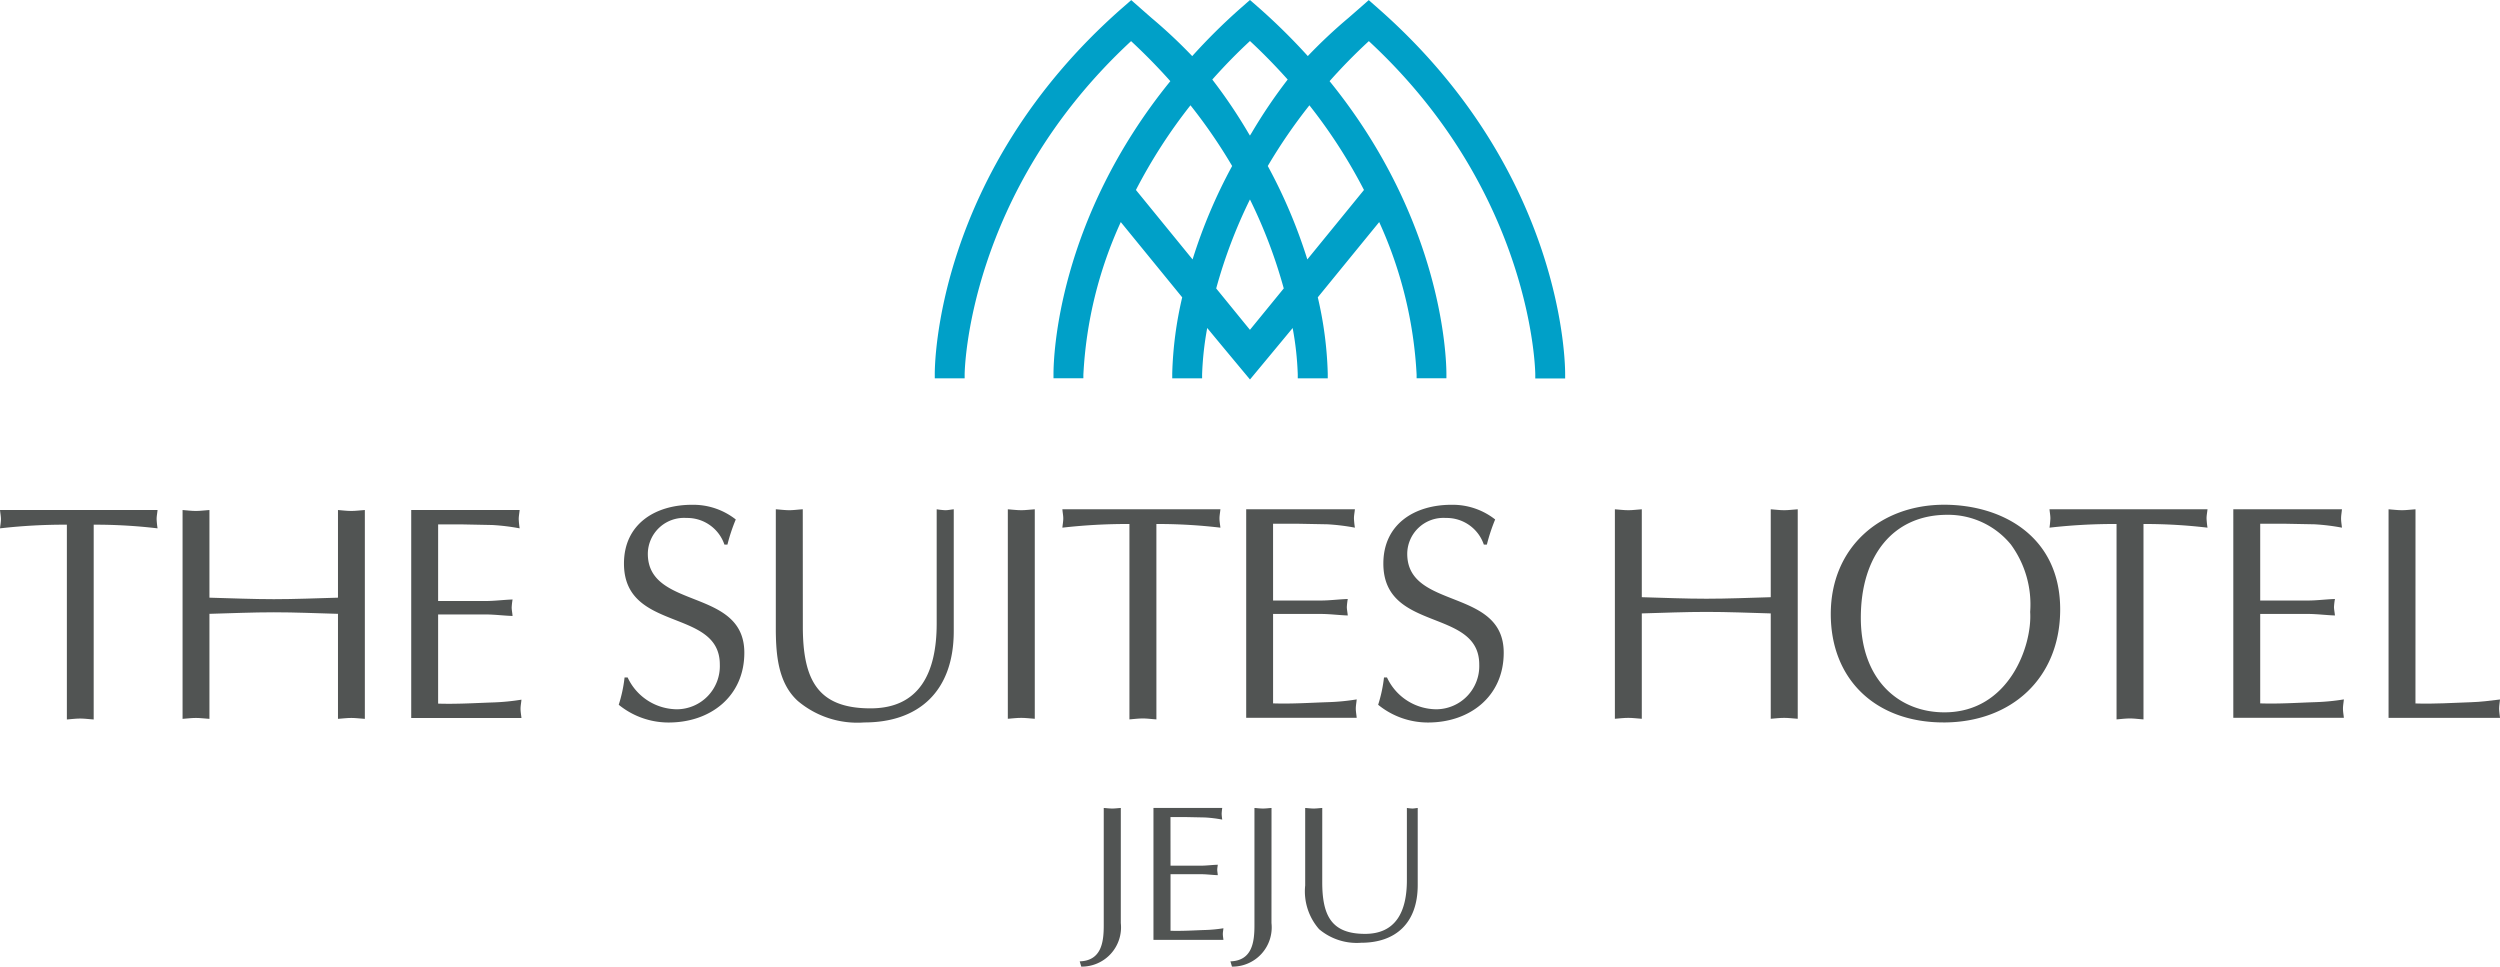 <svg xmlns="http://www.w3.org/2000/svg" width="175.745" height="67.951" viewBox="0 0 175.745 67.951">
  <g id="bi" transform="translate(401.362 -800.462)">
    <g id="그룹_110" data-name="그룹 110" transform="translate(-401.362 800.462)">
      <g id="그룹_109" data-name="그룹 109" transform="translate(0 35.481)">
        <path id="패스_484" data-name="패스 484" d="M-312.627,884.477a3.854,3.854,0,0,0,3.487,2.239,3.034,3.034,0,0,0,2.994-3.144c0-4-6.738-2.239-6.738-7.1,0-2.776,2.195-4.131,4.778-4.131a4.836,4.836,0,0,1,3.081,1.032,12.37,12.37,0,0,0-.586,1.765h-.212a2.761,2.761,0,0,0-2.669-1.871,2.542,2.542,0,0,0-2.715,2.517c0,3.961,6.784,2.369,6.784,6.954,0,3.078-2.39,4.908-5.319,4.908a5.551,5.551,0,0,1-3.51-1.247,9.914,9.914,0,0,0,.41-1.917Z" transform="translate(356.748 -872.336)" fill="#515453"/>
        <path id="패스_485" data-name="패스 485" d="M-288.979,881.232c0,3.79,1.077,5.748,4.758,5.748,3.423,0,4.651-2.476,4.651-5.962l0-8.032a5.426,5.426,0,0,0,.6.065c.195,0,.388-.044.6-.065v8.568c0,4.264-2.5,6.416-6.285,6.416a6.492,6.492,0,0,1-4.675-1.507c-1.354-1.228-1.527-3.142-1.549-4.865v-8.613c.3.021.624.065.947.065.3,0,.6-.044.948-.065Z" transform="translate(345.417 -872.665)" fill="#515453"/>
        <g id="그룹_108" data-name="그룹 108" transform="translate(70.848)">
          <path id="패스_486" data-name="패스 486" d="M-257.845,872.986c.3.021.627.065.948.065.3,0,.6-.044.947-.065v14.727c-.345-.023-.646-.064-.947-.064-.321,0-.645.041-.948.064Z" transform="translate(257.845 -872.665)" fill="#515453"/>
          <path id="패스_487" data-name="패스 487" d="M-243.467,887.756c-.347-.022-.648-.066-.949-.066-.323,0-.646.043-.947.066V874.02a40.164,40.164,0,0,0-4.714.258c.018-.215.063-.431.063-.647s-.045-.408-.063-.645h11.109c-.022.237-.065.43-.065.645s.043.431.065.647a37.54,37.54,0,0,0-4.5-.258Z" transform="translate(253.912 -872.665)" fill="#515453"/>
          <path id="패스_488" data-name="패스 488" d="M-222.015,879.4h3.337c.646,0,1.27-.086,1.913-.108a4.931,4.931,0,0,0-.065.559c0,.175.045.368.065.6-.644-.023-1.267-.108-1.913-.108h-3.337v6.287c1.312.044,2.6-.044,3.9-.087a15.149,15.149,0,0,0,1.978-.193c-.019.236-.063.43-.063.646s.044.43.063.647h-7.768V872.986h7.642c-.024.237-.067.43-.067.645a5.969,5.969,0,0,0,.067.647,14.974,14.974,0,0,0-1.939-.237L-220.36,874h-1.656Z" transform="translate(240.662 -872.665)" fill="#515453"/>
          <path id="패스_489" data-name="패스 489" d="M-204.493,884.477a3.85,3.85,0,0,0,3.486,2.239,3.035,3.035,0,0,0,3-3.144c0-4-6.741-2.239-6.741-7.1,0-2.776,2.2-4.131,4.781-4.131a4.831,4.831,0,0,1,3.079,1.032,12.413,12.413,0,0,0-.583,1.765h-.214a2.761,2.761,0,0,0-2.67-1.871,2.543,2.543,0,0,0-2.714,2.517c0,3.961,6.782,2.369,6.782,6.954,0,3.078-2.388,4.908-5.317,4.908a5.544,5.544,0,0,1-3.51-1.247,9.954,9.954,0,0,0,.411-1.917Z" transform="translate(231.147 -872.336)" fill="#515453"/>
          <path id="패스_490" data-name="패스 490" d="M-160.44,872.986c.3.021.625.065.95.065.3,0,.6-.044.947-.065v14.727c-.346-.023-.647-.064-.947-.064-.325,0-.65.041-.95.064v-7.407c-1.527-.043-3.014-.106-4.52-.106s-2.99.063-4.545.106v7.407c-.343-.023-.646-.064-.944-.064-.324,0-.648.041-.948.064V872.986c.3.021.623.065.948.065.3,0,.6-.044.944-.065v6.18c1.555.044,3.059.107,4.545.107,1.506,0,2.993-.064,4.52-.107Z" transform="translate(214.072 -872.665)" fill="#515453"/>
          <path id="패스_491" data-name="패스 491" d="M-126.637,879.871c.152,2.368-1.484,7.06-6.029,7.06-3.206,0-5.876-2.283-5.876-6.652s2.282-7.234,6.071-7.234a5.7,5.7,0,0,1,4.478,2.088A7.138,7.138,0,0,1-126.637,879.871Zm-6.09,7.771c4.8,0,8.2-3.144,8.2-7.943,0-5.168-4.111-7.362-8.158-7.362-4.458,0-7.969,2.969-7.969,7.684C-140.654,884.628-137.488,887.641-132.727,887.641Z" transform="translate(198.506 -872.336)" fill="#515453"/>
          <path id="패스_492" data-name="패스 492" d="M-102.9,887.756c-.342-.022-.643-.066-.948-.066-.321,0-.646.043-.946.066V874.02a40.162,40.162,0,0,0-4.714.258,6.5,6.5,0,0,0,.063-.647c0-.215-.041-.408-.063-.645H-98.4c-.024.237-.067.43-.067.645a5.971,5.971,0,0,0,.067.647,37.588,37.588,0,0,0-4.5-.258Z" transform="translate(182.735 -872.665)" fill="#515453"/>
          <path id="패스_493" data-name="패스 493" d="M-81.446,879.4h3.335c.648,0,1.272-.086,1.919-.108a4.416,4.416,0,0,0-.067.559c0,.175.045.368.067.6-.647-.023-1.271-.108-1.919-.108h-3.335v6.287c1.312.044,2.6-.044,3.9-.087a15.219,15.219,0,0,0,1.981-.193c-.021.236-.063.43-.063.646s.042.43.063.647h-7.772V872.986H-75.7c-.02.237-.061.43-.061.645s.041.431.061.647a14.832,14.832,0,0,0-1.94-.237L-79.788,874h-1.658Z" transform="translate(169.486 -872.665)" fill="#515453"/>
          <path id="패스_494" data-name="패스 494" d="M-59.337,886.636c1.315.044,2.607-.044,3.9-.087.691-.02,1.357-.107,2.045-.193-.022.236-.063.43-.063.646s.041.43.063.647h-7.836V872.986c.3.021.626.065.948.065.3,0,.6-.044.946-.065Z" transform="translate(158.291 -872.665)" fill="#515453"/>
        </g>
        <path id="패스_495" data-name="패스 495" d="M-394.776,887.815c-.341-.023-.641-.065-.942-.065-.321,0-.644.042-.943.065V874.121a39.935,39.935,0,0,0-4.7.258c.019-.213.064-.43.064-.645s-.045-.406-.064-.644h11.075c-.023.237-.066.431-.066.644a6.155,6.155,0,0,0,.066.645,37.352,37.352,0,0,0-4.489-.258Z" transform="translate(401.362 -872.718)" fill="#515453"/>
        <path id="패스_496" data-name="패스 496" d="M-364.441,873.09c.3.023.621.066.943.066.3,0,.6-.043.946-.066v14.681c-.346-.021-.646-.064-.946-.064-.322,0-.642.043-.943.064v-7.383c-1.525-.042-3.005-.108-4.507-.108s-2.982.066-4.529.108v7.383c-.343-.021-.644-.064-.945-.064-.321,0-.641.043-.944.064V873.09c.3.023.623.066.944.066.3,0,.6-.043.945-.066v6.162c1.548.041,3.047.106,4.529.106,1.5,0,2.982-.065,4.507-.106Z" transform="translate(388.2 -872.718)" fill="#515453"/>
        <path id="패스_497" data-name="패스 497" d="M-340.914,879.487h3.326c.641,0,1.266-.085,1.908-.107a4.6,4.6,0,0,0-.063.558c0,.172.042.364.063.6-.642-.021-1.267-.106-1.908-.106h-3.326V886.7c1.309.043,2.6-.041,3.883-.084a15.72,15.72,0,0,0,1.975-.194c-.021.237-.064.428-.064.644s.043.429.064.644h-7.749V873.09h7.622c-.022.237-.065.431-.065.644a6.409,6.409,0,0,0,.065.645,14.752,14.752,0,0,0-1.931-.235l-2.148-.043h-1.651Z" transform="translate(371.713 -872.718)" fill="#515453"/>
      </g>
      <path id="패스_498" data-name="패스 498" d="M-237.047,801.081l-.694-.611-.694.611-.736.642a36.01,36.01,0,0,0-2.854,2.68,43.167,43.167,0,0,0-3.372-3.335l-.693-.606-.173.15-.519.456a41.623,41.623,0,0,0-3.368,3.339A35.569,35.569,0,0,0-253,801.733l-.743-.652-.694-.611-.7.611c-13.084,11.528-13.115,25.125-13.111,25.7v.275l2.1,0v-.279c0-.126.14-12.716,11.7-23.424.968.9,1.875,1.822,2.759,2.815-7.941,9.782-8.213,19.366-8.213,20.593v.293h2.1l0-.256a29.341,29.341,0,0,1,2.63-10.725c.467.574,4.173,5.114,4.317,5.291a26.365,26.365,0,0,0-.7,5.342l0,.354h2.1v-.285a21.99,21.99,0,0,1,.359-3.256c.558.683,3.006,3.62,3.006,3.62s2.438-2.933,3-3.618a21.691,21.691,0,0,1,.359,3.254l0,.285h2.108l0-.354a26.362,26.362,0,0,0-.7-5.343c.144-.175,3.847-4.715,4.317-5.29a29.479,29.479,0,0,1,2.63,10.725l0,.256h2.095s0-.27,0-.277c0-1.167-.26-10.807-8.213-20.609.881-.994,1.79-1.919,2.76-2.815,11.562,10.705,11.7,23.3,11.7,23.424v.291l2.1,0,0-.287C-223.931,826.206-223.949,812.619-237.047,801.081Zm-1.03,12.736c-.192.239-3.476,4.261-3.981,4.883a36.5,36.5,0,0,0-2.781-6.568,37.522,37.522,0,0,1,2.927-4.267A36.819,36.819,0,0,1-238.076,813.817Zm-5.639,6.922c-.15.182-2.077,2.544-2.376,2.909-.331-.4-2.222-2.727-2.373-2.909a35.181,35.181,0,0,1,2.373-6.256A35.227,35.227,0,0,1-243.715,820.739Zm-2.267-10.922s-.06.1-.109.177l-.1-.162a36.244,36.244,0,0,0-2.547-3.778c.866-.975,1.739-1.867,2.648-2.709.9.835,1.773,1.726,2.652,2.709A36.06,36.06,0,0,0-245.982,809.817Zm-1.361,2.315a36.468,36.468,0,0,0-2.781,6.568l-3.983-4.883a36.967,36.967,0,0,1,3.835-5.953A37.164,37.164,0,0,1-247.343,812.132Z" transform="translate(333.961 -800.462)" fill="#00a0c8"/>
    </g>
    <g id="그룹_111" data-name="그룹 111" transform="translate(-325.46 857.26)">
      <path id="패스_499" data-name="패스 499" d="M-244.719,923.608a2.76,2.76,0,0,1-2.78,3.063l-.108-.369c1.512-.052,1.689-1.32,1.689-2.517v-8.267c.192.013.394.04.6.04s.382-.027.6-.04Z" transform="translate(247.607 -915.518)" fill="#515453"/>
      <path id="패스_500" data-name="패스 500" d="M-235.9,919.576h2.112c.408,0,.8-.055,1.21-.067-.01.109-.038.23-.038.352s.028.232.038.382c-.407-.014-.8-.069-1.21-.069H-235.9v3.978c.832.026,1.65-.03,2.466-.056a10.08,10.08,0,0,0,1.252-.121c-.013.148-.041.271-.041.408s.028.271.041.406H-237.1v-9.271h4.835a3.932,3.932,0,0,0-.041.408,3.588,3.588,0,0,0,.041.41,9.1,9.1,0,0,0-1.225-.15l-1.363-.028h-1.05Z" transform="translate(242.284 -915.518)" fill="#515453"/>
      <path id="패스_501" data-name="패스 501" d="M-223.26,923.608a2.757,2.757,0,0,1-2.778,3.063l-.108-.369c1.513-.052,1.689-1.32,1.689-2.517v-8.267c.191.013.393.04.6.04s.382-.027.6-.04Z" transform="translate(236.74 -915.518)" fill="#515453"/>
      <path id="패스_502" data-name="패스 502" d="M-214.3,920.734c0,2.4.681,3.635,3.009,3.635,2.166,0,2.941-1.567,2.941-3.772v-5.079a3.34,3.34,0,0,0,.381.04c.124,0,.246-.027.381-.04v5.42c0,2.7-1.578,4.056-3.976,4.056a4.1,4.1,0,0,1-2.955-.953,4.033,4.033,0,0,1-.98-3.076v-5.447c.192.013.4.04.6.04s.38-.027.6-.04Z" transform="translate(231.349 -915.518)" fill="#515453"/>
    </g>
  </g>
</svg>
